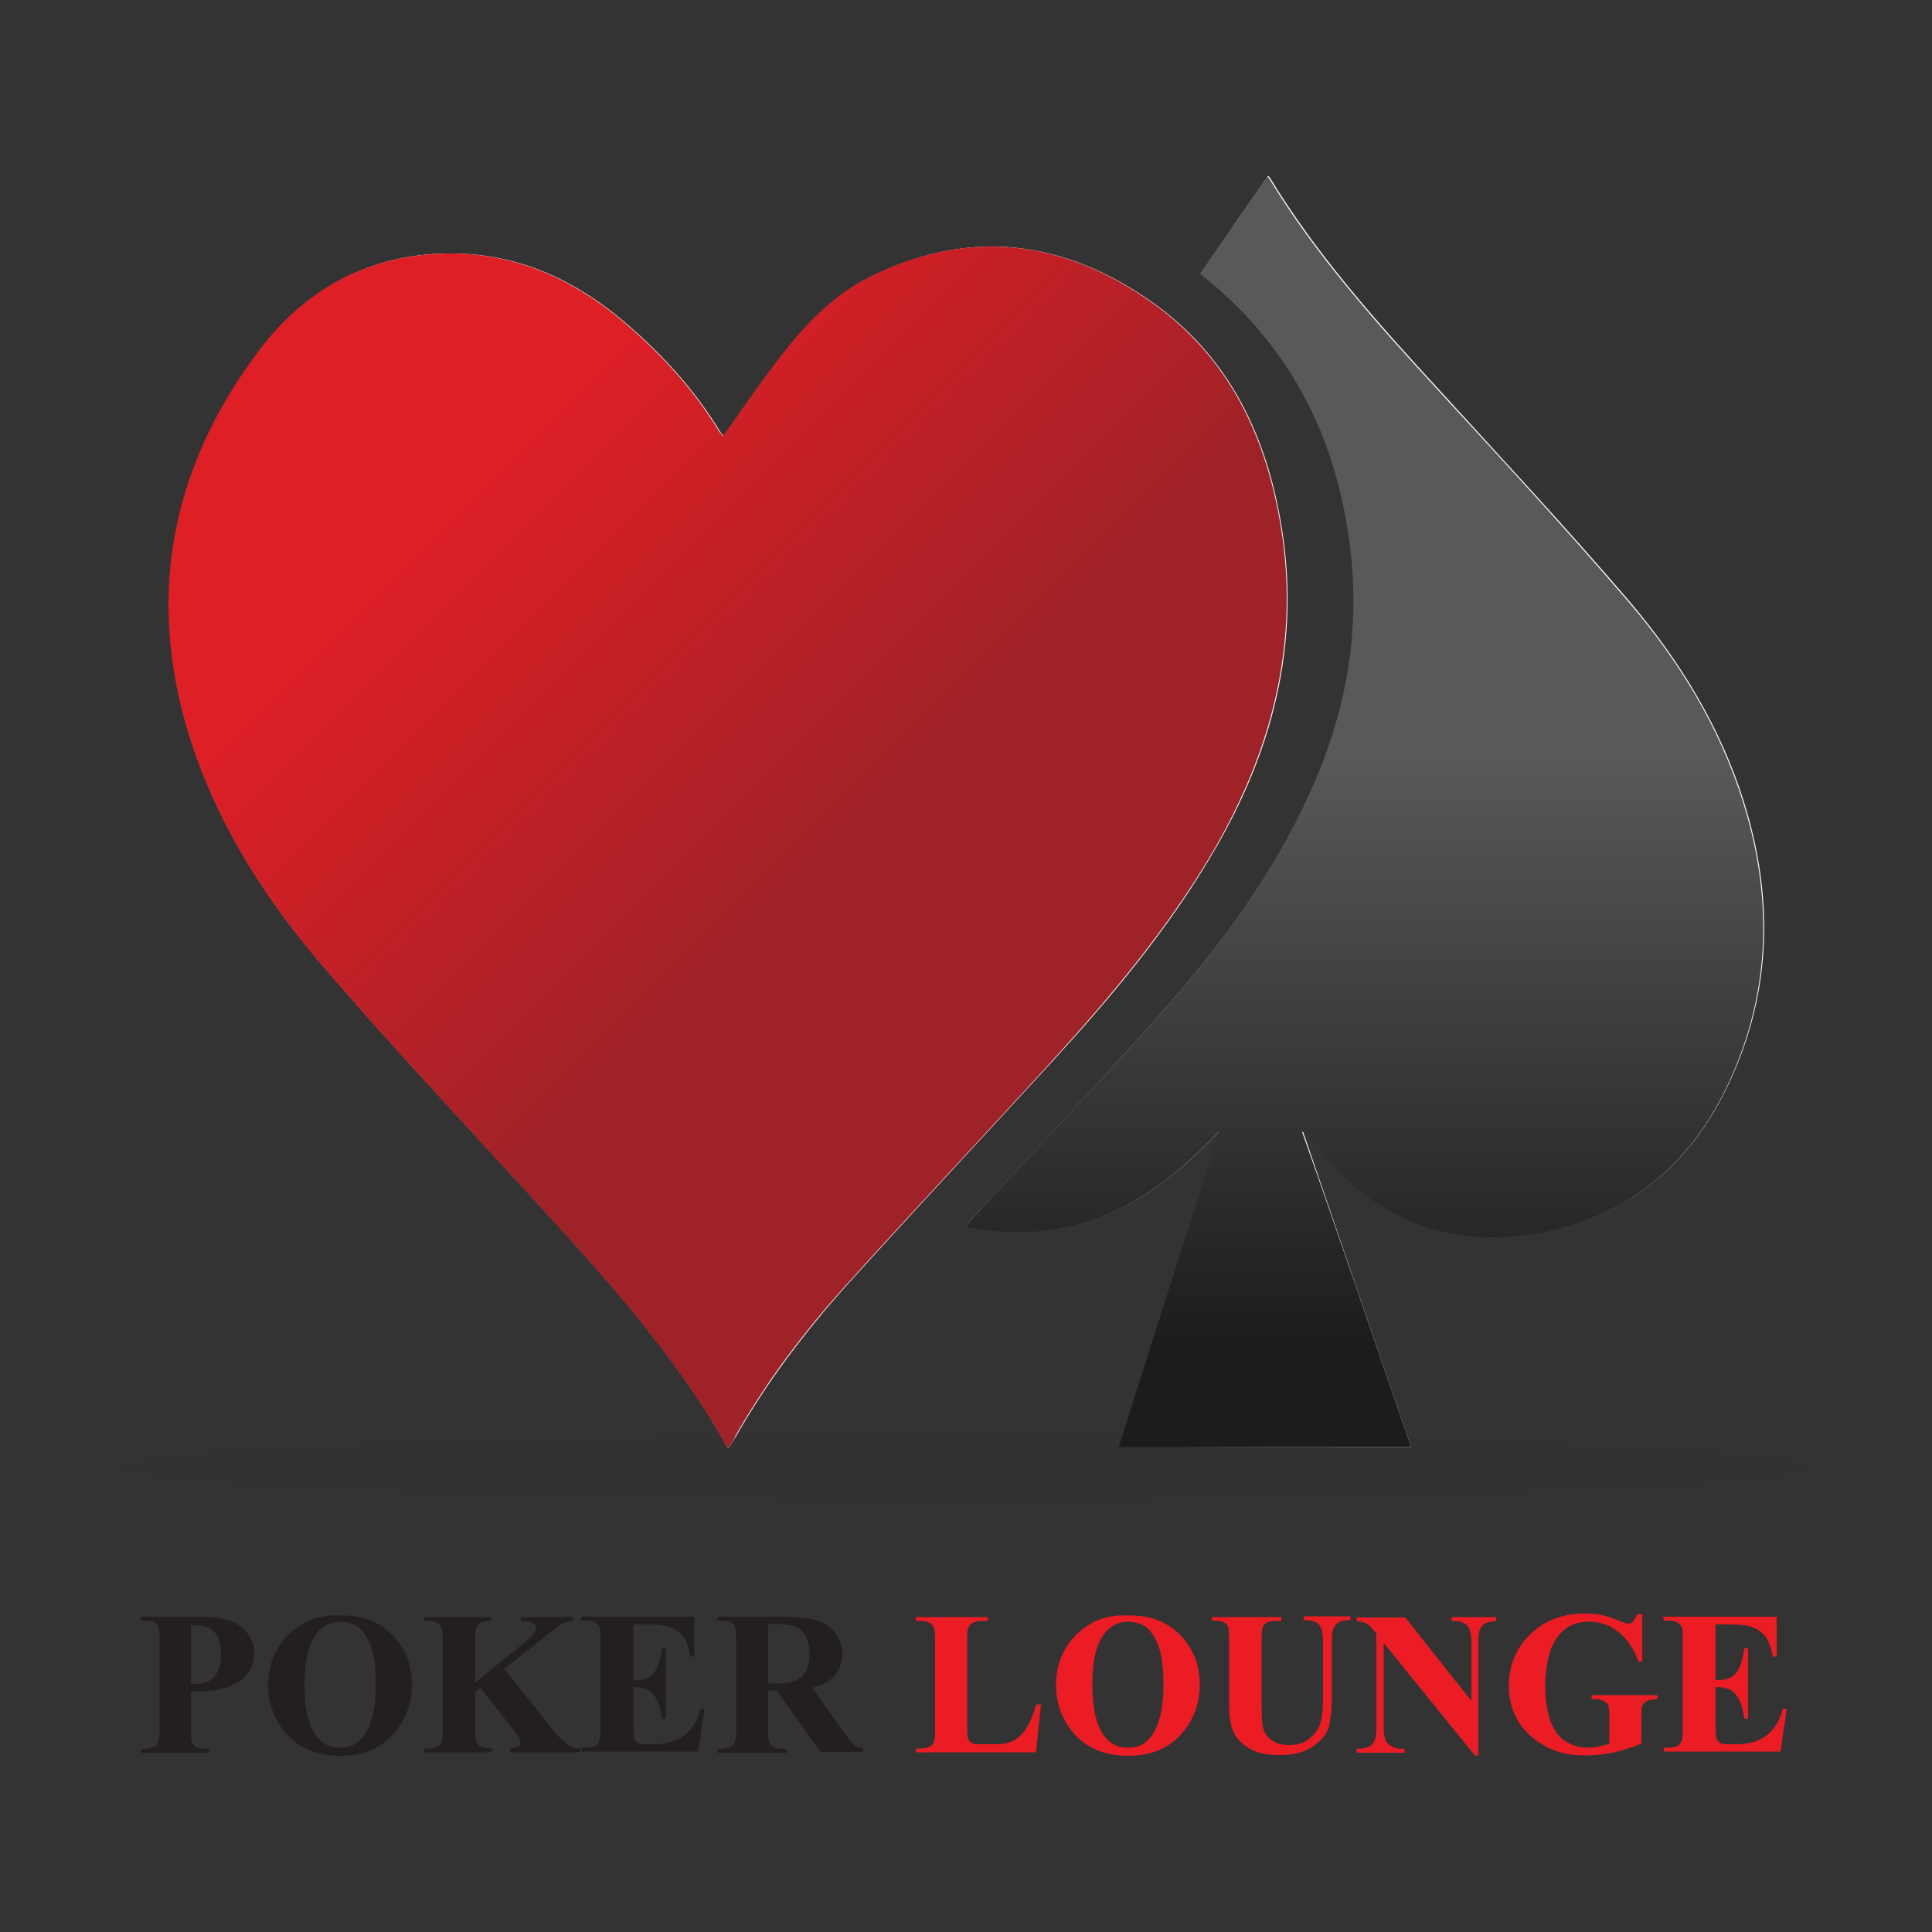 <?xml version="1.0" encoding="UTF-8"?> <svg xmlns="http://www.w3.org/2000/svg" xmlns:xlink="http://www.w3.org/1999/xlink" version="1.1" id="Layer_1" x="0px" y="0px" viewBox="0 0 500 500" style="enable-background:new 0 0 500 500;" xml:space="preserve"><rect x="0" y="0" width="500" height="500" fill="#333333" stroke="none"/> <style type="text/css"> .st0{opacity:3.000000e-02;fill-rule:evenodd;clip-rule:evenodd;} .st1{fill-rule:evenodd;clip-rule:evenodd;fill:#FFFFFF;} .st2{fill-rule:evenodd;clip-rule:evenodd;fill:url(#SVGID_1_);} .st3{fill-rule:evenodd;clip-rule:evenodd;fill:url(#SVGID_2_);} .st4{fill:#231F20;} .st5{fill:#EC1C24;} </style> <g> <path class="st0" d="M468.7,379.7c0,4.8-97.9,8.8-218.7,8.8c-120.8,0-218.7-3.9-218.7-8.8c0-4.8,97.9-8.8,218.7-8.8 C370.8,371,468.7,374.9,468.7,379.7z"></path> <g> <path class="st1" d="M188.5,374.8c0.9-1.4,1.5-2.3,2.1-3.3c7.9-13.8,17.5-26.5,28.1-38.4c17.5-19.4,35.3-38.4,53-57.7 c15.7-17.1,30.6-34.8,42.4-55c16.3-27.8,23.3-57.3,16.6-89.4c-4.4-21.4-14.2-39.7-32.1-52.5c-22.7-16.2-47-19.6-72.6-7.2 c-11.6,5.6-19.6,15.1-27.1,25.3c-3.9,5.3-7.7,10.7-11.6,16.3c-0.5-0.6-0.8-0.9-1-1.3c-6.9-11.3-15.7-20.8-25.8-29.2 c-12.5-10.3-26.6-16.6-42.9-16.8c-20.9-0.3-37.8,8.6-50.2,24.9c-23.5,31-29.8,65.5-17.4,102.8c7.3,21.8,19.8,40.8,34.7,58 c16.9,19.6,34.6,38.5,52.1,57.6c18.5,20.2,37,40.3,50.7,64.3C187.6,373.7,187.9,374,188.5,374.8z M365.2,374.5 c-9.5-27.6-18.7-54.7-28-81.7c0.3-0.1,0.6-0.2,0.9-0.4c0.7,0.9,1.3,1.9,2,2.8c14.7,19.7,34.2,28,58.5,23.7 c21.8-3.8,37.7-16.5,47.6-36c12.3-24.3,13.2-49.7,5.1-75.5c-6.1-19.4-16.6-36.5-29.7-51.9c-16-18.7-32.8-36.7-49.4-54.9 c-15.8-17.2-31.4-34.6-43.6-54.7c-0.1-0.2-0.4-0.3-0.5-0.3c-5.8,8.4-11.5,16.6-17.3,25.1c0.3,0.2,0.6,0.5,0.9,0.7 c23.7,18.9,35.5,44,38.3,73.8c1.9,20.8-2.1,40.7-10.7,59.6c-9.8,21.7-23.8,40.6-39.5,58.2c-15.5,17.4-31.6,34.4-47.5,51.6 c-0.7,0.7-1.3,1.5-2.3,2.6c27.6,5.9,48-5.6,65.8-24.7c-8.7,27.2-17.3,54.5-26.1,81.8C314.7,374.5,339.5,374.5,365.2,374.5z"></path> <linearGradient id="SVGID_1_" gradientUnits="userSpaceOnUse" x1="109.864" y1="92.405" x2="230.905" y2="213.446"> <stop offset="0.183" style="stop-color:#DE1F26"></stop> <stop offset="1" style="stop-color:#9E2227"></stop> </linearGradient> <path class="st2" d="M188.5,374.8c-0.6-0.8-0.9-1.2-1.1-1.6c-13.7-24-32.2-44.1-50.7-64.3c-17.5-19.1-35.2-38-52.1-57.6 c-14.9-17.2-27.4-36.2-34.7-58C37.4,156,43.7,121.5,67.2,90.5c12.3-16.3,29.3-25.1,50.2-24.9c16.3,0.2,30.4,6.5,42.9,16.8 c10.1,8.4,18.9,17.9,25.8,29.2c0.2,0.4,0.6,0.7,1,1.3c3.9-5.5,7.7-11,11.6-16.3c7.4-10.1,15.5-19.7,27.1-25.3 c25.6-12.4,50-9,72.6,7.2c18,12.9,27.7,31.2,32.1,52.5c6.7,32.1-0.4,61.6-16.6,89.4c-11.8,20.1-26.7,37.8-42.4,55 c-17.6,19.3-35.5,38.3-53,57.7c-10.6,11.8-20.2,24.5-28.1,38.4C190,372.5,189.3,373.5,188.5,374.8z"></path> <linearGradient id="SVGID_2_" gradientUnits="userSpaceOnUse" x1="353.08" y1="160.534" x2="353.08" y2="348.304"> <stop offset="0.183" style="stop-color:#58595B"></stop> <stop offset="1" style="stop-color:#1D1C1A"></stop> </linearGradient> <path class="st3" d="M365.2,374.5c-25.7,0-50.5,0-75.7,0c8.7-27.4,17.4-54.6,26.1-81.8c-17.8,19-38.1,30.5-65.8,24.7 c1-1.2,1.7-1.9,2.3-2.6c15.8-17.2,31.9-34.1,47.5-51.6c15.7-17.6,29.7-36.5,39.5-58.2c8.6-19,12.6-38.8,10.7-59.6 c-2.8-29.7-14.6-54.8-38.3-73.8c-0.3-0.2-0.6-0.5-0.9-0.7c5.8-8.4,11.5-16.7,17.3-25.1c0.1,0,0.4,0.1,0.5,0.3 c12.2,20.1,27.8,37.5,43.6,54.7c16.6,18.1,33.4,36.2,49.4,54.9c13.1,15.3,23.6,32.4,29.7,51.9c8.1,25.8,7.1,51.2-5.1,75.5 c-9.9,19.5-25.8,32.1-47.6,36c-24.2,4.3-43.8-4-58.5-23.7c-0.7-0.9-1.3-1.9-2-2.8c-0.3,0.1-0.6,0.2-0.9,0.4 C346.5,319.8,355.7,346.9,365.2,374.5z"></path> </g> <g> <g> <path class="st4" d="M49.4,437.7v9.7c0,1.9,0.1,3.1,0.3,3.6s0.6,0.9,1.2,1.2c0.6,0.3,1.7,0.4,3.3,0.4v1H36.5v-1 c1.6,0,2.7-0.2,3.3-0.5c0.6-0.3,1-0.7,1.2-1.2c0.2-0.5,0.3-1.7,0.3-3.6v-22.7c0-1.9-0.1-3.1-0.3-3.6c-0.2-0.5-0.6-0.9-1.2-1.2 s-1.7-0.4-3.3-0.4v-1h15.2c5,0,8.6,0.9,10.8,2.7c2.2,1.8,3.3,4,3.3,6.7c0,2.3-0.7,4.2-2.1,5.8c-1.4,1.6-3.4,2.7-5.8,3.3 C56.2,437.5,53.4,437.7,49.4,437.7z M49.4,420.6v15.1c0.6,0,1,0.1,1.3,0.1c2.1,0,3.7-0.6,4.8-1.9c1.1-1.2,1.7-3.2,1.7-5.8 c0-2.6-0.6-4.5-1.7-5.7c-1.1-1.2-2.8-1.8-5.1-1.8H49.4z"></path> <path class="st4" d="M87.8,418.1c5.6-0.2,10.1,1.4,13.6,4.9c3.5,3.5,5.2,7.8,5.2,13c0,4.4-1.3,8.3-3.9,11.7 c-3.4,4.5-8.3,6.7-14.6,6.7c-6.3,0-11.2-2.1-14.6-6.4c-2.7-3.4-4.1-7.4-4.1-12c0-5.2,1.8-9.5,5.3-13 C78.3,419.5,82.6,417.8,87.8,418.1z M88.1,419.7c-3.2,0-5.6,1.6-7.3,4.9c-1.4,2.7-2,6.5-2,11.5c0,6,1,10.4,3.1,13.2 c1.5,2,3.5,3,6.1,3c1.8,0,3.2-0.4,4.4-1.3c1.5-1.1,2.7-2.9,3.5-5.3c0.8-2.4,1.3-5.6,1.3-9.4c0-4.6-0.4-8.1-1.3-10.4 c-0.9-2.3-2-3.9-3.3-4.9C91.4,420.2,89.8,419.7,88.1,419.7z"></path> <path class="st4" d="M130.5,431.9l12.3,15.4c1.7,2.2,3.2,3.6,4.5,4.4c0.9,0.6,1.9,0.8,2.9,0.8v1h-18.2v-1 c1.2-0.1,1.9-0.3,2.2-0.5c0.3-0.3,0.5-0.6,0.5-1c0-0.7-0.8-2.1-2.4-4.1l-8-10.1L123,438v9.5c0,1.8,0.1,3,0.3,3.4 c0.2,0.4,0.6,0.8,1.2,1.1c0.6,0.3,1.5,0.5,2.8,0.5v1h-17.6v-1h1.2c1,0,1.8-0.2,2.4-0.5c0.4-0.2,0.8-0.7,1-1.2 c0.2-0.4,0.3-1.5,0.3-3.2v-23c0-1.8-0.1-2.9-0.3-3.4c-0.2-0.4-0.6-0.8-1.1-1.2c-0.6-0.3-1.4-0.5-2.3-0.5h-1.2v-1h17.4v1 c-1.2,0-2.1,0.2-2.7,0.5c-0.4,0.2-0.8,0.6-1.1,1.2c-0.2,0.4-0.3,1.5-0.3,3.3v10.9l13-10.5c1.8-1.5,2.7-2.6,2.7-3.5 c0-0.7-0.4-1.2-1.1-1.5c-0.4-0.2-1.3-0.3-2.8-0.4v-1h13.6v1c-1.2,0.1-2.2,0.3-2.9,0.7c-0.7,0.4-2.3,1.5-4.8,3.6L130.5,431.9z"></path> <path class="st4" d="M163.9,420.6v14.2h0.7c2.2,0,3.8-0.7,4.8-2.1c1-1.4,1.6-3.4,1.9-6.2h1v18.3h-1c-0.2-2-0.6-3.6-1.3-4.9 s-1.4-2.1-2.3-2.6c-0.9-0.4-2.1-0.7-3.8-0.7v9.8c0,1.9,0.1,3.1,0.2,3.5c0.2,0.4,0.5,0.8,0.9,1.1c0.4,0.3,1.2,0.4,2.2,0.4h2.1 c3.3,0,5.9-0.8,7.8-2.3c2-1.5,3.4-3.8,4.2-6.9h1l-1.6,11.1h-30.2v-1h1.2c1,0,1.8-0.2,2.4-0.5c0.4-0.2,0.8-0.7,1-1.2 c0.2-0.4,0.3-1.5,0.3-3.2v-23c0-1.6,0-2.6-0.1-2.9c-0.2-0.6-0.5-1.1-1-1.4c-0.7-0.5-1.5-0.7-2.7-0.7h-1.2v-1h29.3v10.3h-1 c-0.5-2.5-1.2-4.3-2.1-5.4c-0.9-1.1-2.2-1.9-3.8-2.4c-1-0.3-2.8-0.5-5.4-0.5H163.9z"></path> <path class="st4" d="M198.8,437.6v9.8c0,1.9,0.1,3.1,0.3,3.6c0.2,0.5,0.6,0.9,1.2,1.2c0.6,0.3,1.7,0.4,3.3,0.4v1h-17.9v-1 c1.6,0,2.7-0.2,3.3-0.5c0.6-0.3,1-0.7,1.2-1.2c0.2-0.5,0.3-1.7,0.3-3.6v-22.7c0-1.9-0.1-3.1-0.3-3.6c-0.2-0.5-0.6-0.9-1.2-1.2 c-0.6-0.3-1.7-0.4-3.3-0.4v-1H202c4.2,0,7.3,0.3,9.3,0.9c2,0.6,3.6,1.7,4.8,3.2c1.2,1.6,1.9,3.4,1.9,5.5c0,2.6-0.9,4.7-2.8,6.4 c-1.2,1.1-2.8,1.9-5,2.4l8.4,11.8c1.1,1.5,1.9,2.5,2.3,2.9c0.7,0.5,1.5,0.8,2.4,0.9v1h-11l-11.3-15.9H198.8z M198.8,420.4v15.3 h1.5c2.4,0,4.2-0.2,5.4-0.7c1.2-0.4,2.1-1.2,2.8-2.4c0.7-1.1,1-2.6,1-4.5c0-2.7-0.6-4.6-1.9-5.9c-1.2-1.3-3.3-1.9-6-1.9H198.8z"></path> <path class="st5" d="M269.4,441.2l-1.3,12.3h-31v-1h1.2c1,0,1.8-0.2,2.4-0.5c0.4-0.2,0.8-0.7,1-1.2c0.2-0.4,0.3-1.5,0.3-3.2v-23 c0-1.8-0.1-2.9-0.3-3.4c-0.2-0.4-0.6-0.8-1.1-1.2c-0.6-0.3-1.4-0.5-2.3-0.5H237v-1h18.6v1h-1.5c-1,0-1.8,0.2-2.4,0.5 c-0.4,0.2-0.8,0.7-1.1,1.2c-0.2,0.4-0.3,1.5-0.3,3.2v22.3c0,1.8,0.1,2.9,0.3,3.4c0.2,0.5,0.6,0.9,1.2,1.1 c0.4,0.2,1.5,0.2,3.1,0.2h2.9c1.9,0,3.4-0.3,4.6-1c1.2-0.7,2.3-1.7,3.2-3.1c0.9-1.4,1.8-3.5,2.6-6.2H269.4z"></path> <path class="st5" d="M291.7,418.1c5.6-0.2,10.1,1.4,13.6,4.9c3.5,3.5,5.2,7.8,5.2,13c0,4.4-1.3,8.3-3.9,11.7 c-3.4,4.5-8.3,6.7-14.6,6.7c-6.3,0-11.2-2.1-14.6-6.4c-2.7-3.4-4.1-7.4-4.1-12c0-5.2,1.8-9.5,5.3-13 C282.2,419.5,286.5,417.8,291.7,418.1z M292,419.7c-3.2,0-5.6,1.6-7.3,4.9c-1.4,2.7-2,6.5-2,11.5c0,6,1,10.4,3.1,13.2 c1.5,2,3.5,3,6.1,3c1.8,0,3.2-0.4,4.4-1.3c1.5-1.1,2.7-2.9,3.5-5.3c0.8-2.4,1.3-5.6,1.3-9.4c0-4.6-0.4-8.1-1.3-10.4 c-0.9-2.3-2-3.9-3.3-4.9C295.2,420.2,293.7,419.7,292,419.7z"></path> <path class="st5" d="M313.6,418.5h18v1h-0.9c-1.4,0-2.3,0.1-2.8,0.4c-0.5,0.3-0.9,0.7-1.1,1.2c-0.2,0.5-0.3,1.7-0.3,3.7v17.1 c0,3.1,0.2,5.2,0.7,6.2c0.5,1,1.2,1.9,2.3,2.5c1.1,0.7,2.4,1,4.1,1c1.9,0,3.5-0.4,4.8-1.3c1.3-0.9,2.3-2,3-3.5 c0.7-1.5,1-4.1,1-7.8v-14.3c0-1.6-0.2-2.7-0.5-3.4c-0.3-0.7-0.7-1.1-1.2-1.4c-0.8-0.4-1.9-0.6-3.3-0.6v-1h12.1v1h-0.7 c-1,0-1.8,0.2-2.4,0.6c-0.7,0.4-1.1,1-1.4,1.8c-0.2,0.6-0.3,1.5-0.3,3v13.3c0,4.1-0.3,7.1-0.8,8.9c-0.5,1.8-1.9,3.5-4,5 c-2.1,1.5-5,2.3-8.6,2.3c-3,0-5.4-0.4-7-1.2c-2.3-1.1-3.8-2.5-4.8-4.2c-0.9-1.7-1.4-4-1.4-6.9v-17.1c0-2-0.1-3.3-0.3-3.8 s-0.6-0.9-1.2-1.2c-0.6-0.3-1.6-0.4-3-0.4V418.5z"></path> <path class="st5" d="M363.6,418.5l17.2,21.7v-15c0-2.1-0.3-3.5-0.9-4.3c-0.8-1-2.2-1.5-4.2-1.4v-1h11.5v1c-1.5,0.2-2.5,0.4-3,0.7 c-0.5,0.3-0.9,0.8-1.2,1.5c-0.3,0.7-0.4,1.8-0.4,3.5v29.1h-0.9l-23.6-29.1v22.2c0,2,0.5,3.4,1.4,4.1c0.9,0.7,2,1.1,3.2,1.1h0.8v1 h-12.4v-1c1.9,0,3.3-0.4,4-1.2c0.8-0.8,1.1-2.1,1.1-3.9v-24.7l-0.7-0.9c-0.7-0.9-1.4-1.5-2-1.8c-0.6-0.3-1.4-0.5-2.4-0.5v-1 H363.6z"></path> <path class="st5" d="M425,417.7v12.3h-1c-1.2-3.4-2.9-5.9-5.2-7.7s-4.8-2.6-7.6-2.6c-2.6,0-4.8,0.7-6.5,2.2 c-1.7,1.5-3,3.5-3.7,6.1c-0.7,2.6-1.1,5.3-1.1,8.1c0,3.4,0.4,6.3,1.2,8.8c0.8,2.5,2.1,4.4,3.8,5.6s3.9,1.8,6.3,1.8 c0.8,0,1.7-0.1,2.6-0.3c0.9-0.2,1.8-0.4,2.7-0.8V444c0-1.4-0.1-2.3-0.3-2.7c-0.2-0.4-0.6-0.8-1.2-1.1c-0.6-0.3-1.3-0.5-2.2-0.5 h-0.9v-1h17v1c-1.3,0.1-2.2,0.3-2.7,0.5c-0.5,0.3-0.9,0.7-1.2,1.3c-0.2,0.3-0.2,1.1-0.2,2.4v7.3c-2.2,1-4.6,1.7-7,2.3 c-2.4,0.5-4.9,0.8-7.5,0.8c-3.3,0-6.1-0.5-8.3-1.4c-2.2-0.9-4.1-2.1-5.8-3.6c-1.7-1.5-3-3.1-3.9-5c-1.2-2.4-1.8-5-1.8-8 c0-5.3,1.8-9.7,5.5-13.3c3.7-3.6,8.3-5.4,13.9-5.4c1.7,0,3.3,0.1,4.7,0.4c0.8,0.1,2,0.5,3.7,1.2c1.7,0.6,2.7,1,3,1 c0.5,0,0.9-0.2,1.3-0.5c0.4-0.4,0.8-1,1.1-2H425z"></path> <path class="st5" d="M444,420.6v14.2h0.7c2.2,0,3.8-0.7,4.8-2.1s1.6-3.4,1.9-6.2h1v18.3h-1c-0.2-2-0.6-3.6-1.3-4.9 c-0.7-1.3-1.4-2.1-2.3-2.6c-0.9-0.4-2.1-0.7-3.8-0.7v9.8c0,1.9,0.1,3.1,0.2,3.5c0.2,0.4,0.5,0.8,0.9,1.1c0.4,0.3,1.2,0.4,2.2,0.4 h2.1c3.3,0,5.9-0.8,7.8-2.3c2-1.5,3.4-3.8,4.2-6.9h1l-1.6,11.1h-30.2v-1h1.2c1,0,1.8-0.2,2.4-0.5c0.4-0.2,0.8-0.7,1-1.2 c0.2-0.4,0.3-1.5,0.3-3.2v-23c0-1.6,0-2.6-0.1-2.9c-0.2-0.6-0.5-1.1-1-1.4c-0.7-0.5-1.5-0.7-2.7-0.7h-1.2v-1h29.3v10.3h-1 c-0.5-2.5-1.2-4.3-2.1-5.4c-0.9-1.1-2.2-1.9-3.8-2.4c-1-0.3-2.8-0.5-5.4-0.5H444z"></path> </g> </g> </g> </svg> 